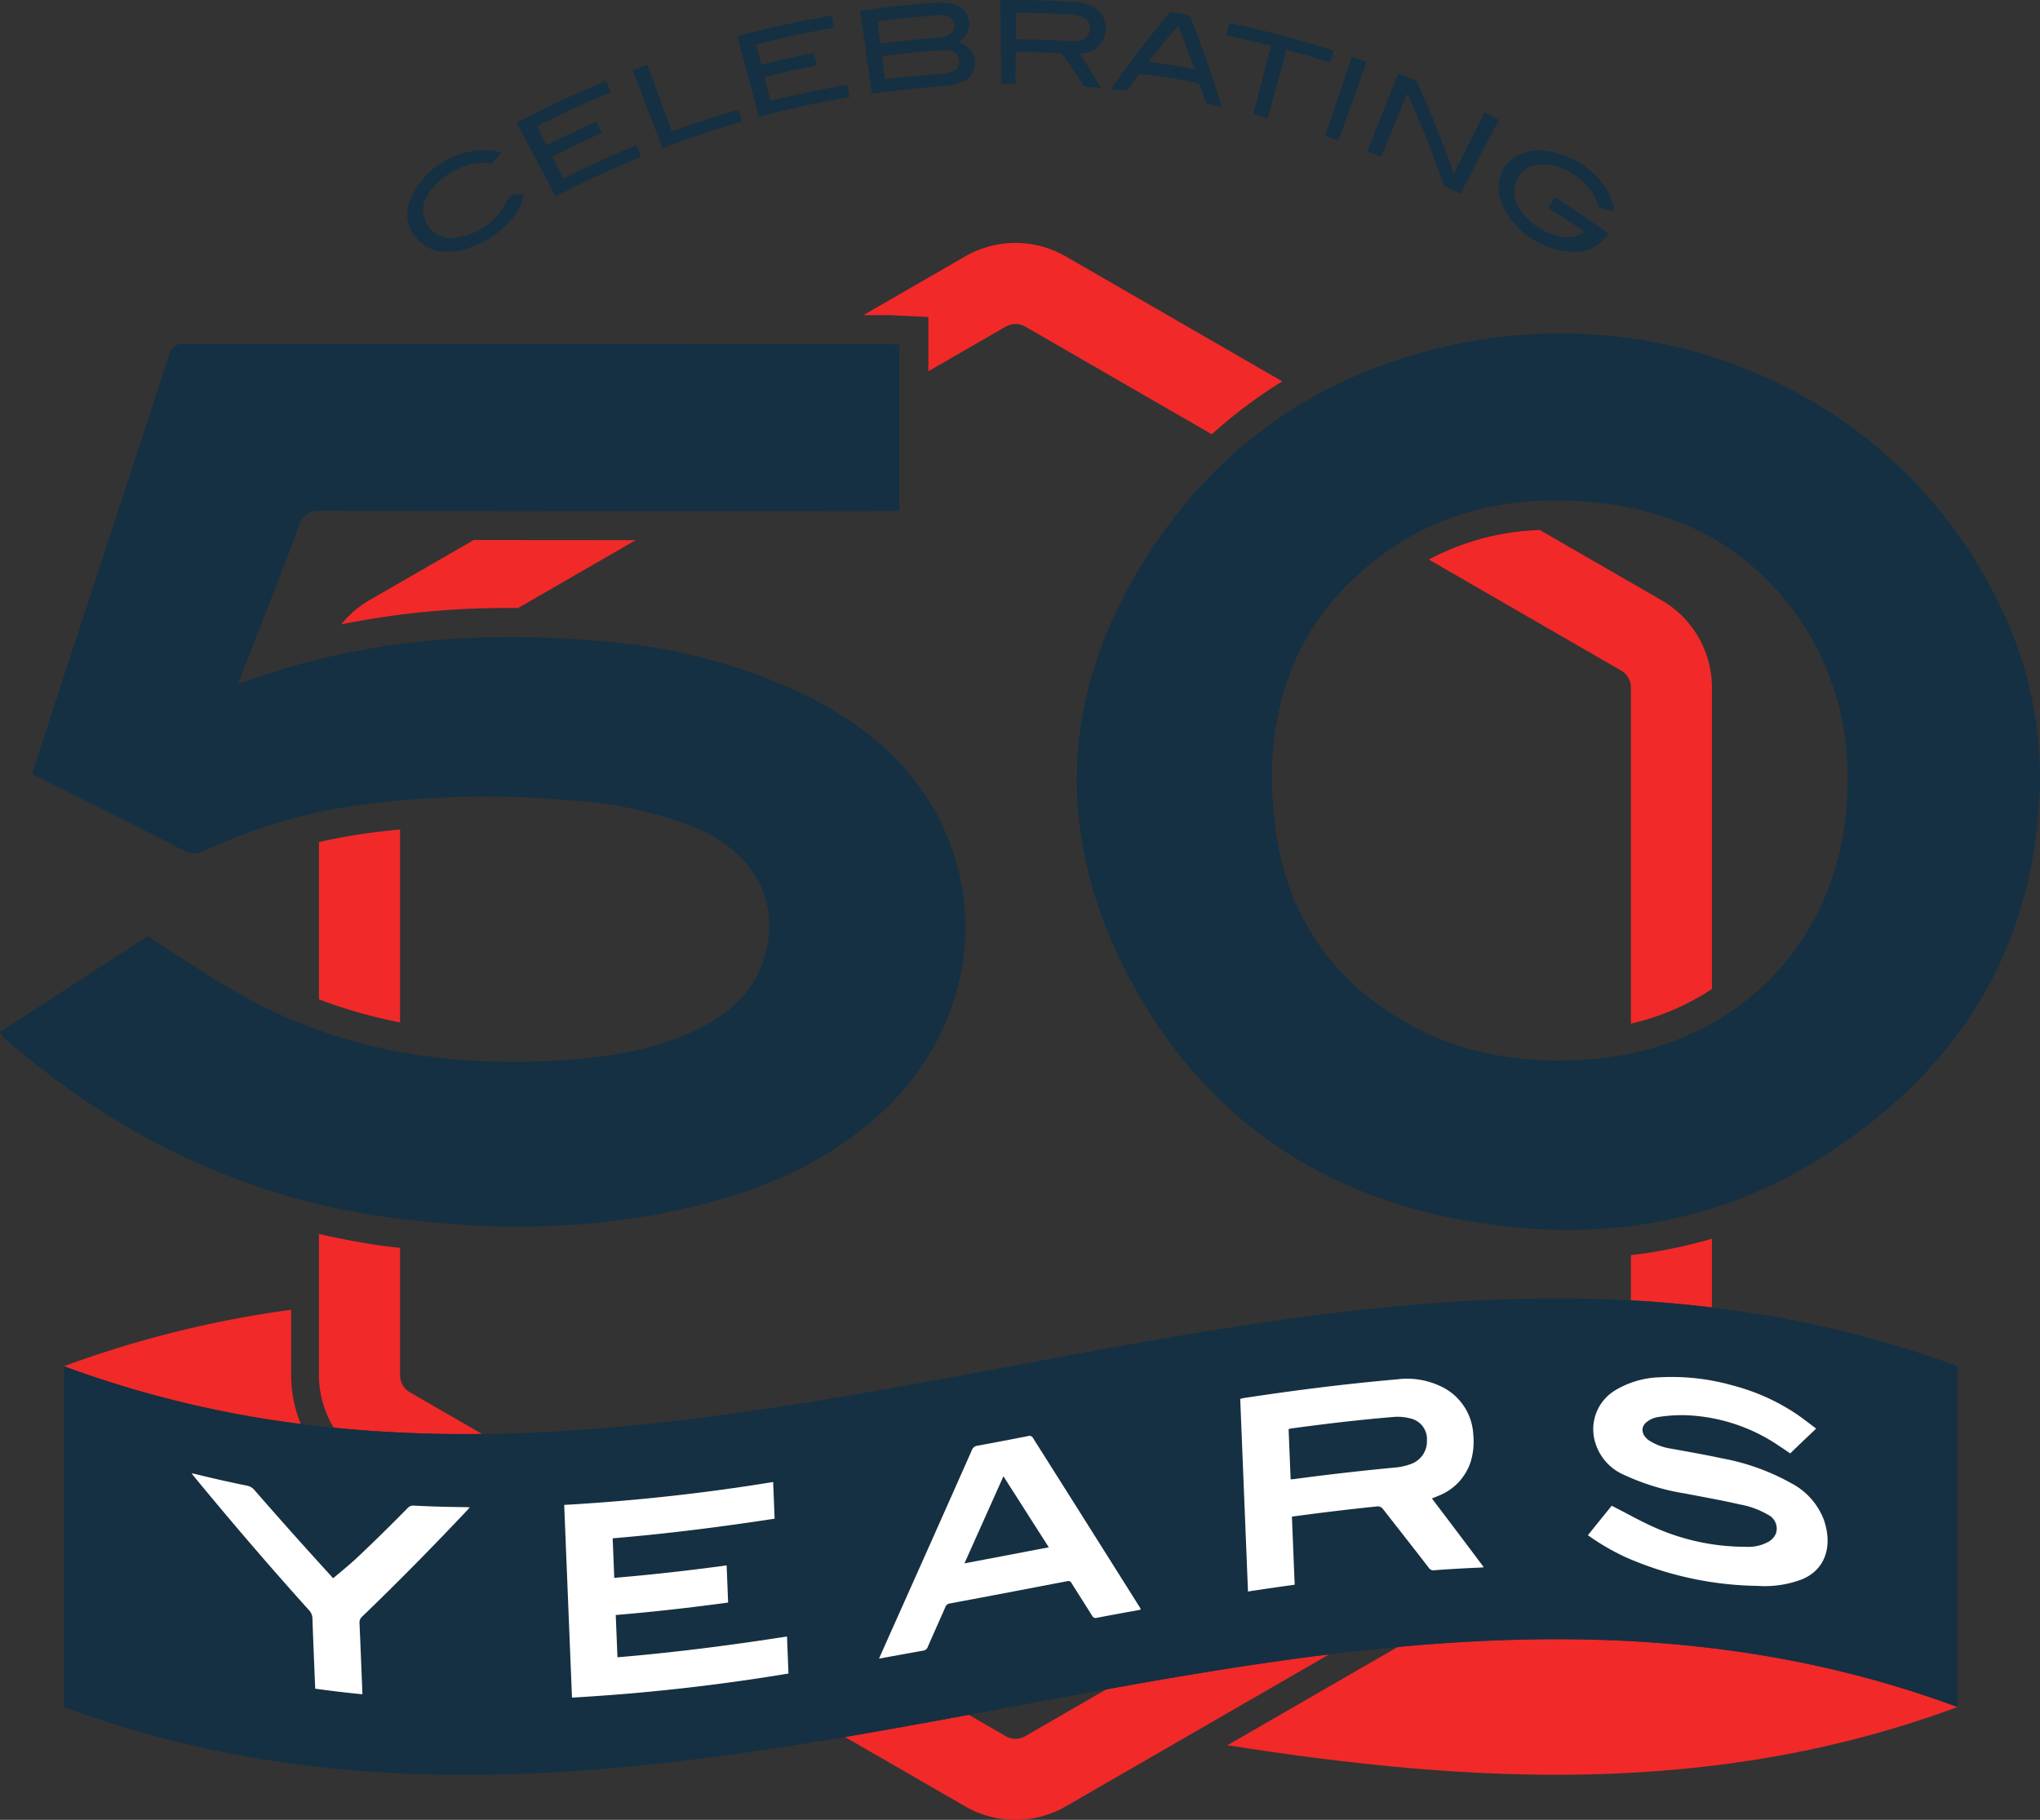 <svg xmlns="http://www.w3.org/2000/svg" width="257.033" height="229.355" viewBox="0 0 257.033 229.355"><rect x="0" y="0" width="257.033" height="229.355" fill="#333333" stroke="none"/><defs><style>.a{fill:#f12929;}.b{fill:#153042;}.c{fill:#fff;}</style></defs><g transform="translate(-166.501 -487.611)"><path class="a" d="M447.777,726.914h0V683.971h0Z" transform="translate(-34.625 -24.172)"></path><path class="a" d="M364.322,724.177l-21.465,12.391c30.577,4.806,61.2,6.584,92-4.822C411.262,723,387.771,722.005,364.322,724.177Z" transform="translate(-21.709 -29.001)"></path><path class="a" d="M204.314,684.129v-8.271a134.43,134.43,0,0,0-28.623,7.114h0a134.72,134.72,0,0,0,29.844,7.277A16.159,16.159,0,0,1,204.314,684.129Z" transform="translate(-1.131 -23.173)"></path><path class="a" d="M309.393,746.234a12.521,12.521,0,0,0,6.331-1.693l16.153-9.321,17.044-9.84c-9.362,1.151-18.717,2.715-28.071,4.407l-4.627,2.67-5.6,3.236a2.456,2.456,0,0,1-2.455,0L303.5,733c-5.2.964-10.4,1.911-15.6,2.792l15.158,8.75A12.571,12.571,0,0,0,309.393,746.234Z" transform="translate(-14.944 -29.269)"></path><path class="a" d="M222.548,682.78V666.719c-.774-.095-1.542-.177-2.322-.287-2.664-.373-5.294-.873-7.895-1.471V682.78a12.711,12.711,0,0,0,1.868,6.6,168.461,168.461,0,0,0,18.684.785l-9.1-5.253A2.482,2.482,0,0,1,222.548,682.78Z" transform="translate(-5.642 -21.832)"></path><path class="a" d="M232.228,565.222l-13.17,7.6a12.688,12.688,0,0,0-3.519,3.032,105.161,105.161,0,0,1,21.254-2.063c.334,0,.676.009,1.012.011l14.834-8.564Q242.433,565.241,232.228,565.222Z" transform="translate(-6.037 -9.554)"></path><path class="a" d="M400.841,667.714v5.7q5.1.276,10.208.894v-8.663A62.728,62.728,0,0,1,400.841,667.714Z" transform="translate(-28.847 -21.916)"></path><path class="a" d="M222.548,631.14V606.83c-1.567.149-3.12.322-4.651.546-1.916.28-3.765.63-5.566,1.037v19.824A61.538,61.538,0,0,0,222.548,631.14Z" transform="translate(-5.642 -14.676)"></path><path class="a" d="M309.72,532.747a2.4,2.4,0,0,1,1.228.324l23.506,13.57a60.229,60.229,0,0,1,8.889-6.664l-27.292-15.754a12.675,12.675,0,0,0-12.67,0l-12.833,7.407h3.073c.374,0,.751.019,1.158.043l.475.027,3.487.162V538.7l9.752-5.63A2.5,2.5,0,0,1,309.72,532.747Z" transform="translate(-15.27 -4.298)"></path><path class="a" d="M401.142,572.648l-15.352-8.862a31.927,31.927,0,0,0-13.988,3.722L396.031,581.5a2.474,2.474,0,0,1,1.236,2.131V626a31.444,31.444,0,0,0,10.208-4.36V583.627A12.725,12.725,0,0,0,401.142,572.648Z" transform="translate(-25.273 -9.377)"></path><path class="b" d="M215.092,647.065c13.369,1.872,26.646,1.771,39.785-1.55,8.473-2.142,16.291-5.657,22.778-11.683,10.368-9.63,13.4-24.074,7.522-36.23-3.771-7.793-10.152-12.914-17.8-16.6a71.875,71.875,0,0,0-25.249-6.5c-13.61-1.2-27.041-.434-40.182,3.579-1.748.534-3.473,1.139-5.453,1.791,2.639-6.8,5.221-13.258,7.631-19.783a2.573,2.573,0,0,1,2.908-2.012q35.232.086,70.463.039h2.315V537.145c-.546-.025-1-.066-1.462-.066q-44.284-.005-88.567-.022a1.712,1.712,0,0,0-1.994,1.4c-4.376,13.517-8.835,27.007-13.262,40.508-1.336,4.071-2.639,8.153-3.975,12.281,6.472,3.256,12.811,6.42,19.117,9.643a2.6,2.6,0,0,0,2.609.04,67.2,67.2,0,0,1,19.45-5.768,118.937,118.937,0,0,1,26.551-.6,51.18,51.18,0,0,1,15.866,3.456c7.692,3.208,11.005,9.868,8.42,17.074-1.452,4.049-4.534,6.547-8.247,8.351-5.185,2.52-10.767,3.445-16.46,3.84-14.2.986-27.858-.978-40.475-7.929-4.176-2.3-8.113-5.035-12.3-7.659L166.5,623.776a3.2,3.2,0,0,0,.274.5c.163.17.345.324.523.479C181.108,636.726,196.855,644.511,215.092,647.065Z" transform="translate(0 -6.087)"></path><path class="b" d="M332.674,559.828c-12.847,17.45-15.222,36.482-5.394,55.851,10.083,19.87,27.137,30.459,49.346,32.529,14.04,1.309,27.26-1.549,39.112-9.244,16.809-10.914,26.293-26.228,26.837-46.556a49.279,49.279,0,0,0-4.106-20.547c-12.021-27.654-42.3-41.579-71.523-34.51C352.872,540.755,341.246,548.187,332.674,559.828Zm52.744-3.094c11.151.839,20.349,5.414,26.828,14.736a35.187,35.187,0,0,1,6.07,20.722c-.026,19.074-13.378,33.363-32.383,34.807-7.718.587-15.124-.373-22.015-3.967-10.681-5.571-16.625-14.589-17.833-26.419-1.433-14.044,2.836-25.933,14.951-34.117C368.371,557.538,376.709,556.079,385.418,556.734Z" transform="translate(-19.047 -5.899)"></path><path class="b" d="M291.781,499.451c3.007-.428,6.029-.72,9.05-.969a8.278,8.278,0,0,0,2.143-.536,2.237,2.237,0,0,0,1.461-1.6c.383-1.522-.215-2.652-1.935-3.409.089-.065.143-.111.2-.148a2.518,2.518,0,0,0-.617-4.518,5.944,5.944,0,0,0-2.411-.286q-4.58.317-9.137.96l-.454.065c.506,3.515,1.006,6.975,1.506,10.447C291.671,499.456,291.726,499.459,291.781,499.451Zm10.795-4.051a1.224,1.224,0,0,1-.991,1.314,5.534,5.534,0,0,1-1.145.217c-2.3.173-4.591.391-6.879.678-.111.014-.224.011-.358.017-.125-.962-.246-1.9-.371-2.873.16-.028.3-.059.443-.077q3.513-.441,7.043-.68a5.013,5.013,0,0,1,.843-.01A1.364,1.364,0,0,1,302.575,495.4Zm-9.955-5.108q3.7-.468,7.42-.72a1.687,1.687,0,0,1,1.784.786c.429.941-.32,1.918-1.562,2.019-1.749.141-3.5.282-5.246.475-.787.086-1.574.18-2.4.285-.124-.96-.238-1.85-.357-2.767C292.39,490.341,292.5,490.307,292.62,490.292Z" transform="translate(-15.213 -0.044)"></path><path class="b" d="M382.74,516.948a10.264,10.264,0,0,0,7.789,5.018,5.128,5.128,0,0,0,5.147-2.24c-2.225-1.617-4.465-3.137-6.744-4.582l-.84,1.326c1.557.987,3.065,1.99,4.563,3.032a3.687,3.687,0,0,1-2.915.588,7.97,7.97,0,0,1-4.976-3.1,3.685,3.685,0,0,1-.529-4.255c.784-1.433,2.182-1.927,3.973-1.676,2.4.338,5.36,2.3,6.123,5.061.035.129.161.331.263.357.607.155,1.22.273,1.855.415a8.277,8.277,0,0,0-2.9-4.952,10.767,10.767,0,0,0-5.937-2.674C382.8,508.821,380.4,513.09,382.74,516.948Z" transform="translate(-26.507 -2.661)"></path><path class="b" d="M312.146,498.164c.007-1.336.013-2.65.02-3.971a1.659,1.659,0,0,1,.211-.032c1.787.01,3.574.053,5.359.157a.68.68,0,0,1,.428.273c.852,1.2,1.661,2.426,2.454,3.651.071.11.17.274.27.285.657.074,1.316.117,2.047.185-.886-1.494-1.757-2.9-2.677-4.32.159-.03.272-.055.386-.072a3.133,3.133,0,0,0,.783-6.087,6.674,6.674,0,0,0-1.853-.369c-2.945-.2-5.9-.268-8.849-.25l-.494,0c.035,3.557.07,7.051.1,10.551C310.944,498.162,311.523,498.16,312.146,498.164Zm.06-8.923c.159-.007.293-.02.426-.019,2.192.018,4.385.083,6.573.225a4.588,4.588,0,0,1,1.161.22,1.505,1.505,0,0,1,1.127,1.82,1.636,1.636,0,0,1-1.677,1.3,8.749,8.749,0,0,1-.9-.012q-3.111-.174-6.227-.2l-.5,0C312.2,491.429,312.2,490.346,312.206,489.24Z" transform="translate(-17.693)"></path><path class="b" d="M256.423,508.778l-.6-1.458c-3.124,1.283-6.169,2.682-9.174,4.214l-1.409-2.767c2.069-1.055,4.13-2.034,6.209-2.956l-.643-1.45c-2.13.944-4.217,1.938-6.284,2.992l-1.222-2.4c3.071-1.565,6.154-2.986,9.275-4.282-.21-.506-.4-.972-.6-1.437q-5.743,2.383-11.232,5.292l4.92,9.3C249.2,511.95,252.776,510.277,256.423,508.778Z" transform="translate(-9.14 -1.431)"></path><path class="b" d="M286.588,500.121c-.087-.516-.168-1-.26-1.549q-4.913.823-9.71,2.03c-.26-1.03-.5-2-.758-3.01,2.207-.554,4.386-1.039,6.58-1.468l-.308-1.571c-2.259.441-4.476.937-6.677,1.491-.223-.884-.431-1.714-.651-2.586,3.269-.822,6.536-1.51,9.829-2.075-.094-.547-.181-1.053-.267-1.555-4.024.69-7.984,1.557-11.928,2.613.909,3.394,1.813,6.76,2.724,10.161C278.957,501.586,282.757,500.763,286.588,500.121Z" transform="translate(-13.041 -0.273)"></path><path class="b" d="M367.976,500.755c.126.246.222.419.3.6q2.387,5.276,4.221,10.6c.048.139.111.325.224.387.641.346,1.3.667,1.952,1.008,1.638-3.143,3.257-6.25,4.875-9.354-.615-.321-1.191-.616-1.815-.93l-3.822,7.619-.166.012a2.185,2.185,0,0,0-.065-.4q-1.9-5.457-4.387-10.872a.757.757,0,0,0-.291-.37c-.7-.316-1.421-.594-2.164-.886-1.306,3.313-2.587,6.565-3.864,9.807.591.233,1.149.458,1.74.7C365.8,506.037,366.875,503.429,367.976,500.755Z" transform="translate(-24.186 -1.3)"></path><path class="b" d="M328.286,499.025c.429-.549.814-1.129,1.252-1.674a.636.636,0,0,1,.482-.2q3.5.441,6.964,1.128a.639.639,0,0,1,.385.353c.245.655.437,1.325.66,1.985a.512.512,0,0,0,.267.307c.567.143,1.143.253,1.741.384a.862.862,0,0,0-.006-.189q-1.692-5.586-3.884-11.129a.618.618,0,0,0-.393-.28c-.578-.122-1.168-.189-1.749-.3a.614.614,0,0,0-.686.231c-1.717,2.083-3.383,4.186-4.973,6.323-.745,1-1.473,2.006-2.236,3.091.624.065,1.161.144,1.7.175A.647.647,0,0,0,328.286,499.025Zm6.3-7.984c.743,1.869,1.413,3.661,2.062,5.5-1.93-.359-3.814-.664-5.767-.934C332.069,494.078,333.28,492.582,334.583,491.041Z" transform="translate(-19.648 -0.219)"></path><path class="b" d="M231.659,521.818a11.786,11.786,0,0,0,6.379-3.776,7.225,7.225,0,0,0,1.685-3.3,6.3,6.3,0,0,1-.732.023c-.77-.07-1.127.214-1.492.975a8.164,8.164,0,0,1-5.879,4.366,3.558,3.558,0,0,1-3.865-1.193,3.5,3.5,0,0,1-.087-4.185c1.222-2.164,4.916-4.366,7.6-3.862a.6.6,0,0,0,.441-.1c.393-.388.755-.8,1.226-1.3a11.987,11.987,0,0,0-1.9-.293,10.343,10.343,0,0,0-9.013,5.031c-1.4,2.187-1.352,4.279.126,6.044C227.525,521.893,229.447,522.274,231.659,521.818Z" transform="translate(-7.201 -2.654)"></path><path class="b" d="M346.1,502.429c.617.159,1.193.311,1.827.485.789-2.883,1.573-5.745,2.367-8.642,1.875.512,3.679,1.05,5.489,1.631l.48-1.494a132.767,132.767,0,0,0-13.181-3.5c-.11.516-.213,1.009-.331,1.566,1.886.4,3.714.826,5.575,1.3Z" transform="translate(-21.696 -0.406)"></path><path class="b" d="M271.179,504.071c-.11-.381-.235-.736-.31-1.1-.068-.328-.21-.392-.563-.287-2.493.74-4.975,1.542-7.432,2.429l-.538.2c-1.038-2.834-2.06-5.62-3.081-8.409-.657.24-1.253.464-1.851.694l3.767,9.827C264.473,506.154,267.788,505.045,271.179,504.071Z" transform="translate(-11.19 -1.143)"></path><path class="b" d="M358.574,506.319l3.548-9.917c-.627-.225-1.215-.43-1.833-.64-1.143,3.352-2.272,6.657-3.4,9.968C357.47,505.928,358.023,506.122,358.574,506.319Z" transform="translate(-23.436 -1.003)"></path><path class="b" d="M309.988,699.787c-1.656,3.7-3.27,7.307-4.913,10.976,3.574-.676,7.064-1.346,10.631-2.023Z" transform="translate(-17.058 -26.119)"></path><path class="b" d="M414.283,682.771a134.045,134.045,0,0,0-27.443-6.939q-1.755-.255-3.508-.468-5.106-.616-10.208-.895-1.753-.095-3.507-.151c-44.947-1.487-89.66,14.785-134.559,16.8q-3.344.15-6.687.19a168.418,168.418,0,0,1-18.684-.785c-1.384-.139-2.768-.293-4.153-.471a134.713,134.713,0,0,1-29.844-7.276h0v42.947c31.108,11.528,62.041,9.592,92.935,4.675q2.729-.434,5.459-.9c5.2-.881,10.4-1.827,15.6-2.792q2.652-.492,5.3-.987l1.742-.324q5.152-.962,10.305-1.9c9.354-1.692,18.71-3.257,28.071-4.407q4.316-.531,8.634-.936c23.449-2.171,46.94-1.174,70.533,7.569l.006,0V682.772ZM207.349,723.414l-.024-.568c-.111-2.768-.232-5.538-.325-8.3a1.561,1.561,0,0,0-.467-1.063q-7.19-7.993-14.393-16.744c-.1-.127-.2-.259-.367-.474.25.053.392.078.535.113,2.191.547,4.38,1.025,6.567,1.48a1.555,1.555,0,0,1,.759.458q4.86,5.576,9.675,10.846c.139.153.242.337.334.307,1.007-.852,2.042-1.684,3.012-2.595,2.138-2.009,4.243-4.1,6.35-6.233a.932.932,0,0,1,.785-.3c2.157.118,4.313.171,6.467.193.155,0,.311.017.568.031-.17.188-.279.311-.391.43-4.383,4.641-8.771,9.1-13.178,13.339a1,1,0,0,0-.326.848c.126,2.786.232,5.569.345,8.353l.024.588C211.306,723.924,209.36,723.695,207.349,723.414Zm52.024-10.859c-4.711.638-9.418,1.174-14.158,1.569.073,1.8.143,3.536.216,5.329,7.133-.595,14.235-1.512,21.36-2.619.064,1.584.126,3.11.189,4.666a254.558,254.558,0,0,1-27.277,3.034q-.491-12.13-.981-24.285a251.4,251.4,0,0,0,26.324-2.887c.061,1.528.123,3.038.187,4.623-6.777,1.036-13.572,1.9-20.405,2.471.068,1.7.134,3.319.2,4.986,4.73-.395,9.426-.928,14.157-1.569C259.247,709.441,259.309,710.965,259.373,712.555Zm19.009,7.062c.652-1.463,1.261-2.836,1.874-4.208q4.913-10.99,9.815-22.038a.855.855,0,0,1,.716-.585c2.12-.384,4.241-.794,6.359-1.207a.506.506,0,0,1,.623.218q6.745,10.69,13.506,21.423c.031.049.055.1.1.2-.141.039-.256.082-.372.1-1.722.312-3.444.621-5.166.956a.49.49,0,0,1-.6-.255c-.858-1.381-1.739-2.744-2.6-4.123a.459.459,0,0,0-.562-.232c-4.926.938-9.849,1.89-14.776,2.805a.692.692,0,0,0-.569.476c-.727,1.663-1.479,3.317-2.2,4.98a.712.712,0,0,1-.607.491C282.111,718.936,280.295,719.275,278.381,719.617Zm69.959-11.131a.679.679,0,0,1-.673-.305c-1.915-2.487-3.847-4.938-5.758-7.386a.82.82,0,0,0-.837-.347q-5.039.523-10.073,1.2l-.581.079c.116,2.881.231,5.718.346,8.582-1.991.273-3.916.553-5.881.854-.325-8.058-.651-16.13-.98-24.272.129-.031.289-.083.451-.108,6.418-.976,12.844-1.793,19.28-2.351a9.837,9.837,0,0,1,6.135,1.185,7.106,7.106,0,0,1,3.5,5.783,8.76,8.76,0,0,1-.317,3.374,6.879,6.879,0,0,1-4.072,4.326c-.133.06-.269.111-.4.167l-.427.174c2.188,2.875,4.339,5.725,6.535,8.667-.184.02-.3.039-.421.045C352.218,708.232,350.278,708.334,348.34,708.486Zm46.366,1.131a13.262,13.262,0,0,1-5.64.835,42.8,42.8,0,0,1-16.57-3.6,29.466,29.466,0,0,1-4.787-2.783c1.03-1.289,2.049-2.552,2.995-3.712,1.762.874,3.424,1.838,5.161,2.621a28.151,28.151,0,0,0,11.708,2.548,5.213,5.213,0,0,0,3.039-.722,2.309,2.309,0,0,0,.78-.934,1.938,1.938,0,0,0-.974-2.37,10.742,10.742,0,0,0-3.577-1.314c-2.28-.529-4.561-.923-6.835-1.367a28.857,28.857,0,0,1-7.674-2.326,6.419,6.419,0,0,1-3.638-3.913A5.729,5.729,0,0,1,371,685.894a11.53,11.53,0,0,1,5.778-1.733,28.273,28.273,0,0,1,9.309,1.069,26.261,26.261,0,0,1,7.789,3.491c.863.575,1.691,1.235,2.589,1.91-1.125,1.059-2.183,2.07-3.266,3.123-.522-.354-1.034-.706-1.551-1.043a22.329,22.329,0,0,0-11.894-3.779,19.285,19.285,0,0,0-3.337.263,2.962,2.962,0,0,0-1.309.609c-.8.618-.665,1.649.274,2.3a6.946,6.946,0,0,0,2.795,1.05c2.144.394,4.292.76,6.442,1.227a28.375,28.375,0,0,1,8.759,3.16,8.689,8.689,0,0,1,4.044,4.542C398.619,705.535,397.547,708.427,394.706,709.617Z" transform="translate(-1.131 -22.972)"></path><path class="b" d="M367,697.208a3.03,3.03,0,0,0,2.084-2.977,2.674,2.674,0,0,0-2.1-2.794,6.253,6.253,0,0,0-2.027-.188c-4.29.349-8.573.859-12.854,1.439-.139.018-.28.053-.451.085.085,2.112.169,4.2.256,6.34.143-.007.253,0,.361-.018q6.469-.875,12.948-1.478A7.327,7.327,0,0,0,367,697.208Z" transform="translate(-22.792 -25.066)"></path><path class="c" d="M375.386,709.528c-2.2-2.941-4.347-5.792-6.535-8.666l.427-.174c.134-.055.27-.107.4-.167a6.879,6.879,0,0,0,4.072-4.326,8.76,8.76,0,0,0,.317-3.374,7.106,7.106,0,0,0-3.5-5.783,9.836,9.836,0,0,0-6.135-1.185c-6.436.558-12.862,1.375-19.28,2.351-.161.024-.322.076-.451.108.329,8.142.655,16.214.98,24.272,1.965-.3,3.891-.581,5.881-.854-.116-2.864-.231-5.7-.346-8.582l.581-.079q5.034-.68,10.073-1.2a.82.82,0,0,1,.837.347c1.911,2.448,3.843,4.9,5.758,7.386a.68.68,0,0,0,.673.305c1.938-.152,3.878-.254,5.818-.338C375.083,709.568,375.2,709.548,375.386,709.528Zm-23.973-11.1c-.109.015-.218.01-.361.017-.087-2.141-.171-4.228-.256-6.34.171-.032.311-.067.451-.085,4.281-.58,8.564-1.09,12.854-1.439a6.258,6.258,0,0,1,2.027.188,2.674,2.674,0,0,1,2.1,2.794,3.03,3.03,0,0,1-2.084,2.977,7.339,7.339,0,0,1-1.785.41Q357.882,697.556,351.413,698.427Z" transform="translate(-21.937 -24.396)"></path><path class="c" d="M420.332,698.931a28.374,28.374,0,0,0-8.759-3.16c-2.149-.466-4.3-.833-6.442-1.227a6.947,6.947,0,0,1-2.795-1.05c-.938-.652-1.078-1.684-.274-2.3a2.962,2.962,0,0,1,1.309-.609,19.273,19.273,0,0,1,3.337-.263A22.33,22.33,0,0,1,418.6,694.1c.517.338,1.029.689,1.551,1.043,1.084-1.053,2.141-2.064,3.266-3.123-.9-.675-1.726-1.335-2.589-1.91a26.262,26.262,0,0,0-7.789-3.491,28.272,28.272,0,0,0-9.309-1.069,11.528,11.528,0,0,0-5.778,1.733,5.729,5.729,0,0,0-2.306,6.685,6.419,6.419,0,0,0,3.638,3.913,28.857,28.857,0,0,0,7.674,2.326c2.275.444,4.556.838,6.835,1.367a10.742,10.742,0,0,1,3.577,1.314,1.938,1.938,0,0,1,.974,2.37,2.308,2.308,0,0,1-.78.934,5.214,5.214,0,0,1-3.039.722,28.153,28.153,0,0,1-11.708-2.548c-1.737-.783-3.4-1.747-5.161-2.621-.945,1.16-1.964,2.423-2.995,3.712a29.461,29.461,0,0,0,4.787,2.784,42.8,42.8,0,0,0,16.57,3.6,13.263,13.263,0,0,0,5.64-.835c2.841-1.19,3.913-4.082,2.714-7.532A8.689,8.689,0,0,0,420.332,698.931Z" transform="translate(-28.087 -24.36)"></path><path class="c" d="M268.031,711.121c-4.731.641-9.427,1.174-14.157,1.569-.068-1.667-.133-3.29-.2-4.986,6.834-.569,13.629-1.435,20.405-2.471-.064-1.584-.125-3.094-.187-4.623a251.433,251.433,0,0,1-26.324,2.887q.491,12.168.981,24.285a254.51,254.51,0,0,0,27.277-3.034c-.062-1.556-.125-3.082-.189-4.666-7.125,1.108-14.227,2.025-21.36,2.619-.073-1.793-.143-3.529-.216-5.329,4.741-.395,9.448-.93,14.158-1.569C268.157,714.213,268.1,712.689,268.031,711.121Z" transform="translate(-9.979 -26.22)"></path><path class="c" d="M298.95,720.559c.723-1.663,1.476-3.317,2.2-4.98a.692.692,0,0,1,.569-.476c4.926-.915,9.85-1.867,14.776-2.805a.459.459,0,0,1,.562.232c.858,1.38,1.74,2.742,2.6,4.123a.49.49,0,0,0,.6.255c1.721-.335,3.444-.644,5.166-.956.116-.021.231-.063.372-.1-.049-.094-.074-.149-.1-.2q-6.757-10.749-13.506-21.423a.506.506,0,0,0-.623-.218c-2.119.413-4.239.823-6.359,1.208a.855.855,0,0,0-.716.585q-4.894,11.042-9.815,22.038c-.613,1.372-1.222,2.746-1.874,4.208,1.913-.341,3.729-.68,5.546-1A.712.712,0,0,0,298.95,720.559Zm9.527-21.486,5.717,8.953c-3.566.677-7.056,1.347-10.631,2.023C305.207,706.38,306.821,702.773,308.477,699.073Z" transform="translate(-15.547 -25.405)"></path><path class="c" d="M215.187,718.271a1,1,0,0,1,.326-.848c4.407-4.235,8.8-8.7,13.178-13.339.112-.119.221-.242.391-.43-.257-.014-.413-.03-.568-.031-2.155-.022-4.31-.075-6.467-.193a.932.932,0,0,0-.785.3c-2.106,2.134-4.212,4.224-6.35,6.233-.97.911-2.005,1.743-3.012,2.595-.092.03-.195-.154-.334-.307q-4.822-5.271-9.675-10.846a1.555,1.555,0,0,0-.759-.458c-2.187-.455-4.376-.933-6.567-1.48-.143-.035-.285-.06-.535-.113.167.216.264.347.367.474q7.209,8.764,14.393,16.744a1.561,1.561,0,0,1,.467,1.063c.093,2.766.214,5.535.325,8.3l.024.568c2.012.282,3.957.51,5.95.705l-.024-.588C215.419,723.84,215.313,721.057,215.187,718.271Z" transform="translate(-3.389 -26.066)"></path></g></svg>
